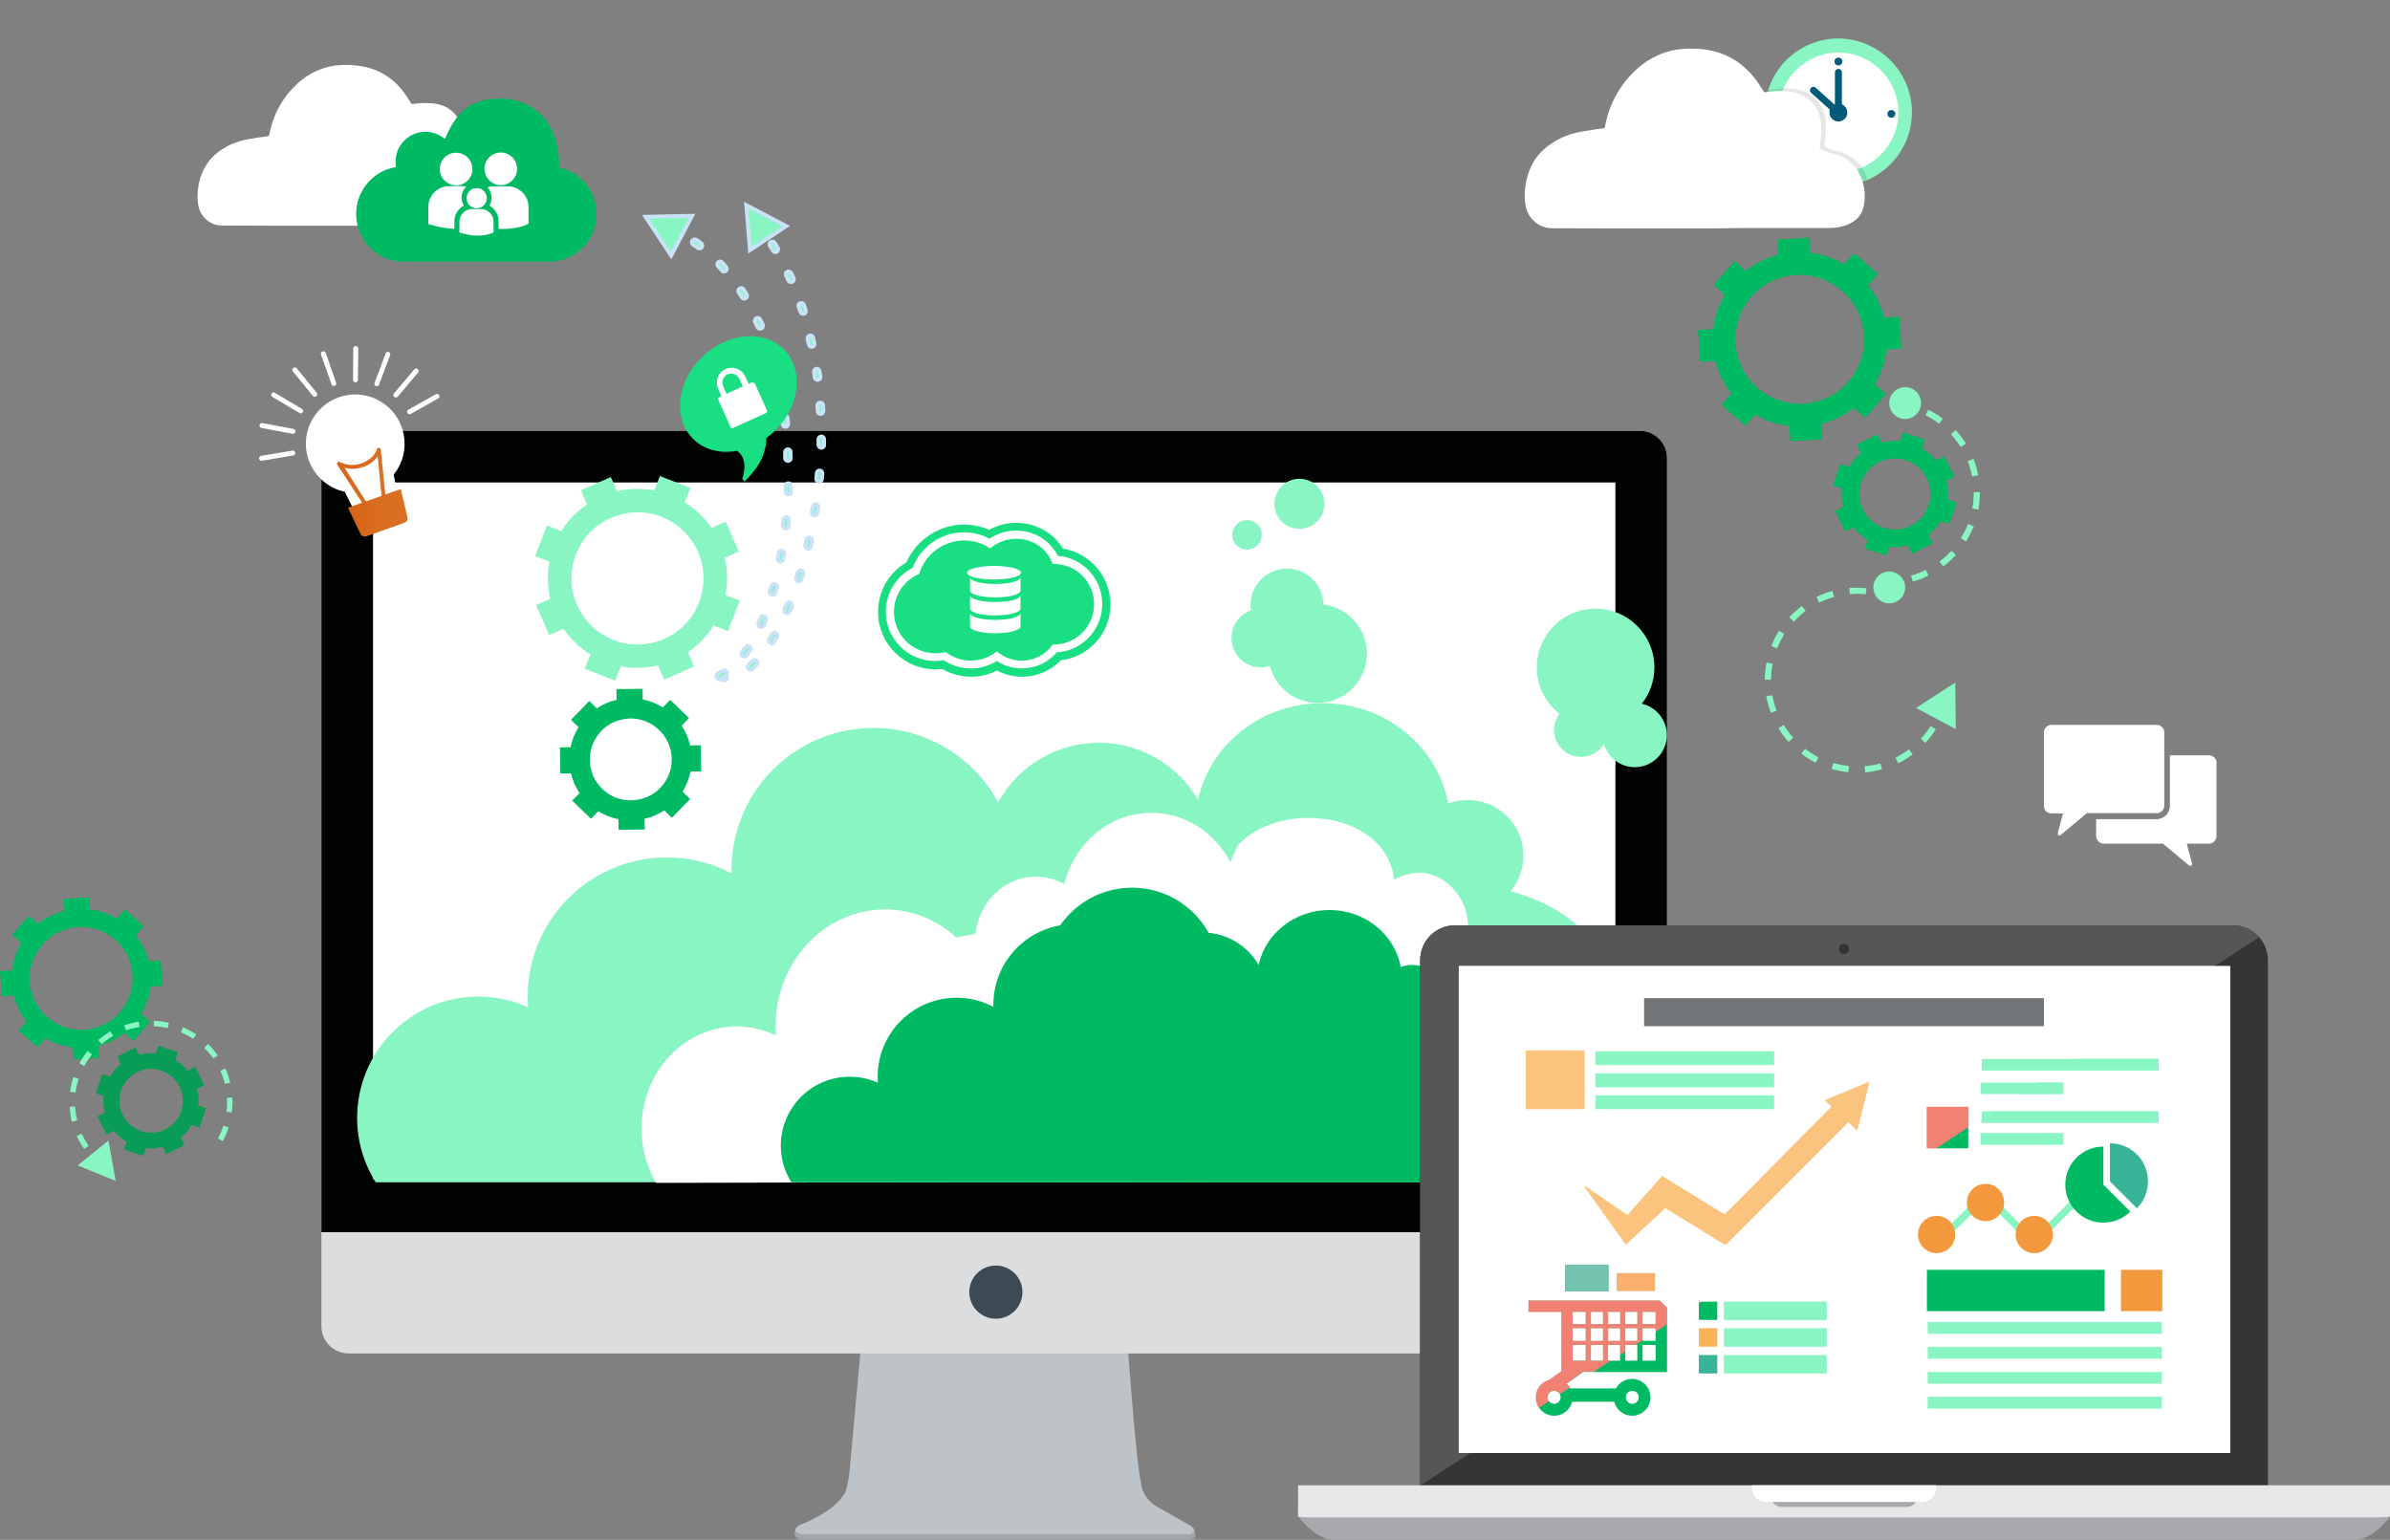 <?xml version="1.0" encoding="utf-8"?>
<!-- Generator: Adobe Illustrator 19.2.0, SVG Export Plug-In . SVG Version: 6.00 Build 0)  -->
<svg version="1.1" id="Layer_1" xmlns="http://www.w3.org/2000/svg" xmlns:xlink="http://www.w3.org/1999/xlink" x="0px" y="0px"
	 viewBox="0 0 1231.4 793.4" style="enable-background:new 0 0 1231.4 793.4;" xml:space="preserve">
<rect x="0" y="0" width="1231.4" height="793.4" fill="#808080" stroke="none"/>
<style type="text/css">
	.st0{fill:#A1A6AA;}
	.st1{fill:#BDC3C7;}
	.st2{fill:#DCDDDE;}
	.st3{fill:#3E4A53;}
	.st4{fill:#010202;}
	.st5{fill:#FFFFFF;}
	.st6{fill:#19de82;}
	.st7{fill:#88f5c2;}
	.st8{fill:#00ba63;}
	.st9{fill:#00ba63;}
	.st10{fill:#343434;}
	.st11{fill:#A7A9AC;}
	.st12{fill:#E6E7E9;}
	.st13{fill:#414142;}
	.st14{fill:#00ba63;}
	.st15{fill:#F9B257;}
	.st16{fill:#38B398;}
	.st17{fill:#88f5c2;}
	.st18{fill:#F4983D;}
	.st19{fill:#585555;}
	.st20{fill:#727577;}
	.st21{fill:#F08173;}
	.st22{fill:#74C3AE;}
	.st23{fill:#F8B06C;}
	.st24{fill:#FBC47E;}
	.st25{fill:#88f5c2;}
	.st26{fill:#88f5c2;}
	.st27{fill:#005A78;}
	.st28{opacity:0.1;}
	.st29{fill:#88f5c2;}
	.st30{fill:#089c57;}
	.st31{fill:url(#SVGID_1_);}
	.st32{fill:url(#SVGID_2_);}
	.st33{fill:#88f5c2;stroke:#CAE2F7;stroke-width:2;stroke-miterlimit:10;}
</style>
<g>
	<g>
		<g id="Shape_1_copy">
			<g>
				<path class="st0" d="M613.7,786.5l-18.5-8c-7.2-4.8-7.3-11.8-7.3-11.8c-105.2-9.9-149.8-4.8-149.8-4.8c-0.8,11.2-2.7,10-2.7,10
					C429.6,782.1,412,786,412,786c-6.5,6.3,0.9,7.3,0.9,7.3h199.7C619.4,792.7,613.7,786.5,613.7,786.5z"/>
			</g>
		</g>
		<g id="Shape_1">
			<g>
				<path class="st1" d="M613.1,786l-17.9-10.2c-7.2-4.8-7.3-11.8-7.3-11.8c-2.4-8.8-6.6-67.2-6.6-67.2h-138l-5.2,57.1
					c-0.8,11.2-2.7,15.3-2.7,15.3c-5.8,10.2-22.9,16.4-22.9,16.4c-6.4,3.4,0.4,5,0.4,5h199.7C618.3,789.2,613.1,786,613.1,786z"/>
			</g>
		</g>
		<g id="Shape_2">
			<g>
				<path class="st2" d="M844.9,222H179.6c-7.7,0-14,6.3-14,14v447.4c0,7.7,6.3,14,14,14H845c7.7,0,14-6.3,14-14V236
					C858.9,228.3,852.7,222,844.9,222z"/>
			</g>
		</g>
		<g id="Shape_3">
			<g>
				<circle class="st3" cx="513.1" cy="665.8" r="13.7"/>
			</g>
		</g>
		<g id="Shape_2_copy">
			<g>
				<path class="st4" d="M858.9,634.9V236c0-7.7-6.3-14-14-14H179.6c-7.7,0-14,6.3-14,14v398.9H858.9z"/>
			</g>
		</g>
		<g id="Shape_4">
			<g>
				<rect x="192.2" y="248.6" class="st5" width="640.1" height="359"/>
			</g>
		</g>
		<g>
			<g>
				<path class="st6" d="M547.7,282.7c-4.9-8.2-14.1-13.3-24.1-13.3c-4.9,0-9.7,1.2-13.9,3.6c-4.1-1.8-8.5-2.7-13-2.7
					c-12.8,0-24.6,7.8-29.7,19.5c-9.1,5.3-14.6,14.9-14.6,25.5c0,16.3,13.3,29.6,29.6,29.6c1.2,0,2.3-0.1,3.5-0.2
					c4.5,2.6,9.6,4,14.9,4c4.6,0,9.2-1.1,13.3-3.2c4,2.1,8.4,3.2,12.9,3.2c0.3,0,0.5,0,0.8,0c7.3-0.2,14.2-3.3,19.2-8.5
					c14.5-1.7,25.6-14,25.6-28.8C572.1,297,561.5,284.9,547.7,282.7z M544.5,336.1c-4.3,5.1-10.6,8.1-17.4,8.3c-0.2,0-0.5,0-0.7,0
					c-4.6,0-9-1.3-12.8-3.8c-4,2.5-8.6,3.8-13.4,3.8c-5,0-9.8-1.4-14-4.2c-1.4,0.2-2.9,0.4-4.4,0.4c-14,0-25.4-11.4-25.4-25.4
					c0-9.6,5.3-18.2,13.8-22.6c4.1-10.9,14.7-18.3,26.4-18.3c4.7,0,9.2,1.1,13.2,3.3c4-2.7,8.7-4.2,13.7-4.2c9.4,0,17.6,5.1,21.5,13
					c12.8,1,22.9,11.7,22.9,24.8C567.9,324.5,557.6,335.4,544.5,336.1z"/>
				<path class="st6" d="M543.1,290.6c-0.3,0-0.6,0-0.8,0c-2.4-7.5-9.9-13-18.7-13c-5.2,0-9.9,1.9-13.4,5c-3.9-2.7-8.6-4.1-13.5-4.1
					c-10.7,0-20.1,7.2-23.1,17.2c-7.6,3.2-13,10.8-13,19.6c0,11.8,9.5,21.3,21.3,21.3c1.8,0,3.6-0.2,5.3-0.7c3.6,2.8,8.1,4.5,13,4.5
					c5.1,0,9.8-1.8,13.4-4.8c3.6,3.1,8,4.8,12.8,4.8c0.2,0,0.4,0,0.6,0c6.1-0.2,11.6-3.1,15.2-8l0.2-0.3h0.6
					c11.4,0,20.7-9.3,20.7-20.7C563.8,299.9,554.5,290.6,543.1,290.6z M525.8,322.8c0,1.8-5.4,3.5-13,3.5c-7.6,0-13-1.6-13-3.5v-6.9
					c0,1.9,5.4,3.5,13,3.5c7.6,0,13-1.6,13-3.5V322.8z M525.8,313.6c0,1.8-5.4,3.5-13,3.5c-7.6,0-13-1.6-13-3.5v-6.9
					c0,1.9,5.4,3.5,13,3.5c7.6,0,13-1.6,13-3.5V313.6z M525.8,304.3c0,1.9-5.4,3.5-13,3.5c-7.6,0-13-1.6-13-3.5v-6.9
					c0,1.9,5.4,3.5,13,3.5c7.6,0,13-1.6,13-3.5V304.3z M512.2,298.6c-7.7,0-13.9-1.5-13.9-3.5c0-1.9,6.2-3.5,13.9-3.5
					c7.7,0,13.9,1.6,13.9,3.5C526.1,297,519.9,298.6,512.2,298.6z"/>
			</g>
		</g>
	</g>
	<g>
		<g>
			<path class="st7" d="M778.3,459.2c4.1-5,6.6-11.3,6.6-18.3c0-15.8-12.8-28.7-28.7-28.7c-3.6,0-7,0.7-10.1,1.9
				c-5.2-29.4-32.2-51.8-64.6-51.8c-31.7,0-58.2,21.4-64.2,49.8c-10.3-17.5-29.3-29.4-51.1-29.4c-22.4,0-41.8,12.4-51.9,30.7
				c-12.4-22.8-36.5-38.3-64.3-38.3c-40.4,0-73.1,32.7-73.1,73.1c0,0.6,0,1.2,0,1.8c-9.9-5.2-21.3-8.2-33.3-8.2
				c-39.6,0-71.7,32.1-71.7,71.7c0,1.8,0.1,3.7,0.2,5.5c-7.8-3.5-16.5-5.5-25.6-5.5c-34.5,0-62.5,28-62.5,62.5
				c0,12.2,3.5,23.6,9.6,33.2h641.5v-68.5C835.1,540.9,846.5,477.9,778.3,459.2z"/>
			<path class="st5" d="M807,549.2c-8.8-52.8-36.5-52.2-62.4-50.6c7.8-5.3,11-11.2,11.6-17.1c2.1-20.1-14-33.1-26.4-31.8
				c-6.5,0.7-11.5,3.5-11.5,3.5c-0.8-6.8-3.5-13.2-8.4-18.3c-6.3-6.6-14.9-10.6-23.8-12.3c-16.5-3.2-36.7,0.1-48.4,13.1l-3.8,8.5
				c-8-15.2-23.2-25.4-40.6-25.4c-21.6,0-39.7,15.6-45,36.8c-4.4-2.5-9.4-3.9-14.7-3.9c-16,0-29.2,12.9-31,29.5
				c-3.3,0.5-6.6,1.1-10,1.8c-9.8-9-22.6-14.4-36.6-14.4c-31.2,0-56.4,27-56.4,60.3c0,1.6,0.1,3.1,0.2,4.6c-6.1-2.9-13-4.6-20.1-4.6
				c-27.2,0-49.2,23.5-49.2,52.6c0,10.3,2.8,19.9,7.5,28l451.3-1.1C789.3,608.3,814.4,593.9,807,549.2z"/>
			<path class="st7" d="M845.9,362.6c4.1-5.2,6.5-11.6,6.5-18.7c0-16.7-13.6-30.3-30.3-30.3c-16.8,0-30.3,13.6-30.3,30.3
				c0,9.7,4.6,18.3,11.7,23.9c-1.7,2.3-2.8,5.2-2.8,8.3c0,7.7,6.2,13.9,13.9,13.9c5,0,9.4-2.7,11.8-6.7c2,6.9,8.3,12,15.9,12
				c9.1,0,16.5-7.4,16.5-16.5C858.8,370.9,853.3,364.3,845.9,362.6z"/>
			<path class="st7" d="M681.9,311.5c-0.2-10.2-8.5-18.5-18.8-18.5c-10.4,0-18.8,8.4-18.8,18.8c0,0.9,0.1,1.8,0.2,2.7
				c-5.8,2.1-10,7.7-10,14.2c0,8.4,6.8,15.2,15.2,15.2c1.6,0,3.1-0.3,4.6-0.7c2.8,10.9,12.8,19,24.6,19c14,0,25.4-11.4,25.4-25.4
				C704.3,323.8,694.5,313,681.9,311.5z"/>
			<circle class="st7" cx="669.5" cy="259.6" r="12.9"/>
			<circle class="st7" cx="642.5" cy="275.6" r="7.6"/>
			<path class="st8" d="M776.3,558.6c-1.3,0-2.7,0.1-4,0.3c-1.4-11.4-7.8-28.2-32.3-35c2.3-2.8,3.8-6.4,3.8-10.4
				c0-9-7.3-16.3-16.3-16.3c-2,0-4,0.4-5.8,1.1c-3-16.7-18.3-29.4-36.7-29.4c-18,0-33.1,12.2-36.5,28.3c-5.8-10-16.6-16.7-29-16.7
				c-12.7,0-23.8,7.1-29.5,17.5c-7-13-20.8-21.8-36.6-21.8c-23,0-41.6,18.6-41.6,41.6c0,0.4,0,0.7,0,1c-5.7-3-12.1-4.7-18.9-4.7
				c-22.5,0-40.7,18.2-40.7,40.7c0,1,0.1,2.1,0.1,3.1c-4.4-2-9.4-3.1-14.5-3.1c-19.6,0-35.5,15.9-35.5,35.5c0,6.9,2,13.4,5.4,18.9
				h364.5c1.3,0.2,2.7,0.4,4.1,0.4c14.1,0,25.5-11.4,25.5-25.5C801.9,570.1,790.4,558.6,776.3,558.6z"/>
			<path class="st9" d="M636.2,494.9c-2.9,0-5.7,0.5-8.3,1.5c-2.9-22-21.8-39-44.6-39c-24.9,0-45.1,20.2-45.1,45.1
				c0,6.9,1.5,13.4,4.3,19.2c-12,4.2-20.6,15.5-20.6,28.9c0,16.9,13.7,30.7,30.7,30.7c16.9,0,30.7-13.7,30.7-30.7
				c0-1-0.1-2.1-0.2-3.1c0.1,0,0.1,0,0.2,0c12.7,0,24.1-5.2,32.3-13.7c4.5,6.6,12.1,11,20.7,11c13.8,0,24.9-11.2,24.9-24.9
				C661.1,506.1,650,494.9,636.2,494.9z"/>
		</g>
	</g>
</g>
<g>
	<path class="st10" d="M1168.5,765.6c0,9.9-8,18-17.9,18h-401c-9.9,0-17.9-8.1-17.9-18V494.8c0-9.9,8-18,17.9-18h401
		c9.9,0,17.9,8.1,17.9,18V765.6"/>
	<path class="st11" d="M668.8,775.9v4.7v0.7v0.2h0.2c11.1,13.9,19,11.9,21.3,11.9h259.9H1173h41.3c3.9-0.5,9.8-2.7,17.1-11.9h0.1
		v-0.1v-0.8v-4.7L668.8,775.9L668.8,775.9z"/>
	<path class="st12" d="M668.8,765.3v16.2c2.1,0.3,4.3,0.4,6.6,0.4h549.4c2.3,0,4.5-0.2,6.6-0.4v-16.2H668.8"/>
	<polyline class="st5" points="1149.1,748.7 751.6,748.7 751.6,497.7 1149.1,497.7 1149.1,748.7 	"/>
	<path class="st11" d="M912.5,769.7c-0.1,0.4-0.1,0.8-0.1,1.2c0,3.1,2.5,5.6,5.7,5.6h64.2c3.1,0,5.7-2.5,5.7-5.6
		c0-0.4-0.1-0.8-0.1-1.2H912.5z"/>
	<path class="st5" d="M902.9,765.3c-0.1,0.5-0.2,1-0.2,1.5c0,3.9,3.2,7.1,7.1,7.1h80.6c3.9,0,7.1-3.2,7.1-7.1c0-0.5-0.1-1-0.2-1.5
		H902.9z"/>
	<polyline class="st13" points="1053.1,528.7 847.1,528.7 847.1,514.4 1053.1,514.4 1053.1,528.7 	"/>
	<polyline class="st14" points="884.8,680.1 875.3,680.1 875.3,670.7 884.8,670.7 884.8,680.1 	"/>
	<rect x="875.3" y="684.4" class="st15" width="9.5" height="9.5"/>
	<rect x="875.3" y="698.2" class="st16" width="9.5" height="9.5"/>
	<rect x="888.2" y="670.7" class="st17" width="53" height="9.5"/>
	<rect x="888.2" y="684.4" class="st17" width="53" height="9.5"/>
	<rect x="888.2" y="698.2" class="st17" width="53" height="9.5"/>
	<path class="st14" d="M855.2,670.1H853h-42.6h-5.9h-17v5.9h17v25.1v5.2v0.2l-5.9,4.2v0.1c-4.2,1-7.3,4.8-7.3,9.2
		c0,5.2,4.3,9.5,9.5,9.5c4.4,0,8.2-3.1,9.2-7.2h21.7c1,4.1,4.8,7.2,9.2,7.2c5.2,0,9.5-4.3,9.5-9.5s-4.3-9.5-9.5-9.5
		c-3.6,0-6.7,2-8.3,4.9h-23.5c-0.5-0.9-1.2-1.7-1.9-2.4l8.3-5.9V707h43.4v-0.7v-5.2V676v-2.2L855.2,670.1 M800.8,723.2
		c-1.8,0-3.2-1.4-3.2-3.2s1.4-3.2,3.2-3.2s3.2,1.4,3.2,3.2S802.6,723.2,800.8,723.2 M841,716.8c1.8,0,3.2,1.4,3.2,3.2
		s-1.4,3.2-3.2,3.2s-3.2-1.4-3.2-3.2C837.8,718.3,839.2,716.8,841,716.8 M817,701.1h-6.7V693h6.7V701.1 M817,690.9h-6.7v-6.5h6.7
		V690.9 M817,682.3h-6.7V676h6.7V682.3 M825.9,701.1h-6.2V693h6.2V701.1 M825.9,690.9h-6.2v-6.5h6.2V690.9 M825.9,682.3h-6.2V676
		h6.2V682.3 M834.7,701.1h-6.2V693h6.2V701.1 M834.7,690.9h-6.2v-6.5h6.2V690.9 M834.7,682.3h-6.2V676h6.2V682.3 M843.6,701.1h-6.2
		V693h6.2V701.1 M843.6,690.9h-6.2v-6.5h6.2V690.9 M843.6,682.3h-6.2V676h6.2V682.3 M853,701.1h-6.7V693h6.7V701.1 M853,690.9h-6.7
		v-6.5h6.7V690.9 M853,682.3h-6.7V676h6.7V682.3"/>
	<polyline class="st16" points="828.8,665.4 806.4,665.4 806.4,651.6 828.8,651.6 828.8,665.4 	"/>
	<polyline class="st18" points="852.7,665.2 833,665.2 833,656 852.7,656 852.7,665.2 	"/>
	<path class="st5" d="M804,720c0,1.8-1.5,3.3-3.3,3.3s-3.3-1.5-3.3-3.3s1.5-3.3,3.3-3.3C802.5,716.8,804,718.2,804,720"/>
	<circle class="st5" cx="841" cy="720" r="3.3"/>
	<polyline class="st17" points="1112.2,551.6 1020.9,551.6 1020.9,545.5 1112.2,545.5 1112.2,551.6 	"/>
	<polyline class="st17" points="1112.2,578.6 1020.9,578.6 1020.9,572.5 1112.2,572.5 1112.2,578.6 	"/>
	<rect x="993.2" y="681.2" class="st17" width="120.7" height="6.1"/>
	<rect x="993.2" y="694" class="st17" width="120.7" height="6.1"/>
	<rect x="993.2" y="706.9" class="st17" width="120.7" height="6.1"/>
	<rect x="993.2" y="719.7" class="st17" width="120.7" height="6.1"/>
	<polyline class="st17" points="1063.1,563.8 1020.4,563.8 1020.4,557.7 1063.1,557.7 1063.1,563.8 	"/>
	<rect x="1020.4" y="583.8" class="st17" width="42.7" height="6.1"/>
	
		<rect x="997.8" y="626.9" transform="matrix(0.707 -0.707 0.707 0.707 -148.759 898.314)" class="st17" width="24.8" height="3.8"/>
	
		<rect x="1047.3" y="626.8" transform="matrix(0.707 -0.707 0.707 0.707 -134.178 933.448)" class="st17" width="24.8" height="3.8"/>
	
		<rect x="1034.4" y="616.3" transform="matrix(0.707 -0.707 0.707 0.707 -141.02 916.896)" class="st17" width="3.8" height="24.8"/>
	<polyline class="st14" points="1014.1,591.7 992.8,591.7 992.8,570.3 1014.1,570.3 1014.1,591.7 	"/>
	<rect x="992.8" y="654.3" class="st14" width="91.6" height="21.3"/>
	<rect x="1092.8" y="654.3" class="st18" width="21.3" height="21.3"/>
	<circle class="st18" cx="997.8" cy="636.1" r="9.6"/>
	<circle class="st18" cx="1023" cy="619.6" r="9.6"/>
	<circle class="st18" cx="1048.1" cy="636.1" r="9.6"/>
	<path class="st14" d="M1083.7,590.8c-10.8,0-19.6,8.8-19.6,19.6s8.8,19.6,19.6,19.6c5.4,0,10.3-2.2,13.9-5.7l-13.9-13.9V590.8z"/>
	<path class="st16" d="M1087.1,589.1v19.6l13.9,13.9c3.5-3.5,5.7-8.4,5.7-13.9C1106.7,597.8,1098,589.1,1087.1,589.1z"/>
	<polyline class="st15" points="963.1,557.7 962.8,557.5 940.2,566.9 943.7,570.2 888.6,625.8 856.6,606.1 856.6,606.1 856.4,606 
		838.5,626.1 816.7,611.1 816.3,611.4 837.7,641.3 838.3,640.7 858,622.5 888.7,641.4 888.9,641 889.2,641.4 952.3,578.2 
		956.9,582.5 963.1,557.7 	"/>
	<polyline class="st17" points="914,548.8 822,548.8 822,541.7 914,541.7 914,548.8 	"/>
	<polyline class="st17" points="914,560.2 822,560.2 822,553.1 914,553.1 914,560.2 	"/>
	<polyline class="st17" points="914,571.5 822,571.5 822,564.4 914,564.4 914,571.5 	"/>
	<polyline class="st15" points="816.4,571.5 786.1,571.5 786.1,541.3 816.4,541.3 816.4,571.5 	"/>
	<path class="st19" d="M950.1,491.6c-1.5,0-2.6-1.2-2.6-2.6c0-1.5,1.1-2.7,2.6-2.7c1.4,0,2.6,1.2,2.6,2.7
		C952.8,490.4,951.6,491.6,950.1,491.6 M1150.6,476.8h-71.9h-32.6H749.6c-9.9,0-17.9,8.1-17.9,18v270.5h0.4l25.4-16.6h-5.9v-251
		h389.7l22.7-14.8c-3.2-3.6-7.8-6-13-6.1l0,0c0,0,0,0-0.1,0l0,0c0,0,0,0-0.1,0l0,0l0,0l0,0l0,0l0,0
		C1150.7,476.8,1150.7,476.8,1150.6,476.8C1150.7,476.8,1150.7,476.8,1150.6,476.8L1150.6,476.8L1150.6,476.8"/>
	<path class="st5" d="M802.4,717.2c0.5,0.3,0.9,0.8,1.2,1.3l0,0C803.4,718,802.9,717.5,802.4,717.2 M821.2,707.1h-5.7v0.1l-8.3,5.9
		c0.7,0.6,1.2,1.3,1.7,2.1L821.2,707.1 M817,693h-6.7v8.1h6.7V693 M825.9,693h-6.2v8.1h6.2V693 M834.7,693h-6.2v8.1h1.7l4.5-2.9V693
		 M842.7,693h-5.2v3.4L842.7,693 M817,684.4h-6.7v6.5h6.7V684.4 M825.9,684.4h-6.2v6.5h6.2V684.4 M834.7,684.4h-6.2v6.5h6.2V684.4
		 M843.6,684.4h-6.2v6.5h6.2V684.4 M853,684.4h-6.7v6.2l6.7-4.4V684.4 M817,676h-6.7v6.3h6.7V676 M825.9,676h-6.2v6.3h6.2V676
		 M834.7,676h-6.2v6.3h6.2V676 M843.6,676h-6.2v6.3h6.2V676 M853,676h-6.7v6.3h6.7V676 M833,665.2V656h19.7v9.1H833 M806.4,665.4
		v-13.8h22.4v13.8H806.4 M822,571.5v-7.1h92v7.1H822 M888.6,625.8l55.1-55.6l-3.5-3.3l22.7-9.4l0.3,0.2l-6.2,24.8l-4.6-4.3
		l-63.1,63.1l-0.3-0.4l-0.2,0.4L858,622.5l-19.7,18.2l-0.7,0.7l-21.3-29.9l0.3-0.3l21.8,15l18-20.1l0.1,0.1l0,0L888.6,625.8
		 M822,560.2v-7.1h92v7.1H822 M992.8,563.8v-21.3h21.3v21.3H992.8 M822,548.8v-7.1h92v7.1H822 M786.1,571.5v-30.2h30.2v30.2H786.1
		 M847.1,528.7v-14.3h206v14.3H847.1 M1141.4,497.7H751.6v251h5.9l35.5-23.2c-1.1-1.5-1.7-3.4-1.7-5.4c0-4.5,3.1-8.2,7.3-9.2v-0.1
		l5.9-4.2v-0.2v-5.2V676h-17v-5.9h17h5.9H853h2.2l3.7,3.7v2.2v6.4l16.4-10.7v-1h1.5l120.8-79h-4.9v-21.3h21.3V581l6.8-4.4v-4h6.1
		l13.3-8.7h-19.8v-6.1h29.2l9.3-6.1h-38v-6.1h47.4L1141.4,497.7"/>
	<polyline class="st20" points="1053.1,514.4 847.1,514.4 847.1,528.7 1053.1,528.7 1053.1,514.4 	"/>
	<polyline class="st21" points="876.8,670.7 875.3,670.7 875.3,671.7 876.8,670.7 	"/>
	<path class="st21" d="M810.3,701.1V693h6.7v8.1H810.3 M819.7,701.1V693h6.2v8.1H819.7 M810.3,690.9v-6.5h6.7v6.5H810.3
		 M819.7,690.9v-6.5h6.2v6.5H819.7 M828.6,690.9v-6.5h6.2v6.5H828.6 M837.4,690.9v-6.5h6.2v6.5H837.4 M810.3,682.3V676h6.7v6.3
		H810.3 M819.7,682.3V676h6.2v6.3H819.7 M828.6,682.3V676h6.2v6.3H828.6 M837.4,682.3V676h6.2v6.3H837.4 M846.3,682.3V676h6.7v6.3
		H846.3 M855.2,670.1H853h-42.6h-5.9h-17v5.9h17v25.1v5.2v0.2l-5.9,4.2v0.1c-4.2,1-7.3,4.8-7.3,9.2c0,2,0.6,3.9,1.7,5.4l5.1-3.4
		c-0.5-0.6-0.7-1.3-0.7-2.1c0-1.8,1.5-3.3,3.3-3.3c0.6,0,1.2,0.2,1.7,0.5s1,0.7,1.2,1.3l5.3-3.5c-0.5-0.8-1-1.4-1.7-2.1l8.3-5.9
		v-0.1h5.7l9-5.9h-1.7V693h6.2v5.2l2.7-1.8V693h5.2l3.7-2.4v-6.2h6.7v1.9l5.9-3.9V676v-2.2L855.2,670.1"/>
	<polyline class="st22" points="828.8,651.6 806.4,651.6 806.4,665.4 828.8,665.4 828.8,651.6 	"/>
	<polyline class="st23" points="852.7,656 833,656 833,665.2 852.7,665.2 852.7,656 	"/>
	<path class="st5" d="M800.7,716.8c-1.8,0-3.3,1.5-3.3,3.3c0,0.8,0.3,1.5,0.7,2.1l5.5-3.6c-0.3-0.5-0.7-1-1.2-1.3
		C801.9,716.9,801.3,716.8,800.7,716.8"/>
	<polyline class="st21" points="1014.1,570.3 992.8,570.3 992.8,591.7 997.6,591.7 1014.1,580.9 1014.1,570.3 	"/>
	<polyline class="st24" points="962.8,557.5 940.2,566.9 943.7,570.2 888.6,625.8 856.6,606.1 856.6,606.1 856.4,606 838.5,626.1 
		816.7,611.1 816.3,611.4 837.7,641.3 838.3,640.7 858,622.5 888.7,641.4 888.9,641 889.2,641.4 952.3,578.2 956.9,582.5 
		963.1,557.7 962.8,557.5 	"/>
	<polyline class="st25" points="914,541.7 822,541.7 822,548.8 914,548.8 914,541.7 	"/>
	<polyline class="st25" points="914,553.1 822,553.1 822,560.2 914,560.2 914,553.1 	"/>
	<polyline class="st25" points="914,564.4 822,564.4 822,571.5 914,571.5 914,564.4 	"/>
	<polyline class="st24" points="816.4,541.3 786.1,541.3 786.1,571.5 816.4,571.5 816.4,541.3 	"/>
</g>
<g>
	<g>
		<path class="st8" d="M979.7,179.6l-1.1-16.4l-7.8,0.5c-1.6-6.2-4.4-11.9-8.3-16.7l5.1-5.8l-12.3-10.8l-5.1,5.8
			c-3.9-2.3-8.2-4.1-12.7-5.1c-1.6-0.4-3.3-0.7-4.9-0.9l-0.5-7.8l-16.4,1.1l0.5,7.8c-6.2,1.6-11.9,4.4-16.7,8.3l-5.8-5.1l-10.8,12.3
			l5.8,5.1c-3.2,5.3-5.2,11.3-6,17.7l-7.8,0.5l1.1,16.4l7.8-0.5c1.6,6.2,4.4,11.9,8.3,16.7l-5.1,5.9l12.3,10.8l5.1-5.8
			c3.9,2.3,8.2,4.1,12.7,5.1c1.6,0.4,3.3,0.7,4.9,0.9l0.5,7.8l16.4-1.1l-0.5-7.8c6.2-1.6,11.9-4.4,16.7-8.3l5.9,5.1l10.8-12.3
			l-5.8-5.1c3.2-5.3,5.2-11.3,6-17.7L979.7,179.6z M929.5,208c-3.3,0.2-6.6-0.1-9.7-0.8c-13.9-3.2-24.6-15.2-25.6-30.2
			c-1.2-18.3,12.7-34.1,30.9-35.3c3.4-0.2,6.6,0.1,9.7,0.8c13.9,3.2,24.6,15.2,25.6,30.2C961.6,191,947.8,206.8,929.5,208z"/>
		<path class="st9" d="M1003.5,257.3c0.3-3.2,0.1-6.4-0.7-9.6l4.2-2.1l-5.3-10.5l-4.2,2.1c-2-2.5-4.5-4.6-7.3-6.2l1.5-4.5l-8.2-2.7
			l-3-1l-1.5,4.5c-3.2-0.3-6.5-0.1-9.6,0.7l-2.1-4.2l-10.5,5.3l2.1,4.2c-2.5,2-4.6,4.5-6.2,7.3l-4.5-1.5l-3.7,11.1l4.5,1.5
			c-0.3,3.2-0.1,6.4,0.7,9.6l-4.2,2.1l5.3,10.5l4.2-2.1c2,2.5,4.5,4.6,7.3,6.3l-1.5,4.5l8.2,2.7l3,1l1.5-4.5
			c3.2,0.3,6.5,0.1,9.6-0.7l2.1,4.2l10.5-5.3l-2.1-4.2c2.5-2,4.6-4.5,6.3-7.3l4.5,1.5l3.7-11.1L1003.5,257.3z M984.6,270.9
			c-2.2,1.1-4.6,1.8-7.1,1.9c-1.8,0.1-3.6,0-5.4-0.4c-5.2-1.2-9.7-4.7-12.2-9.6c-4.6-9-0.9-20.1,8.1-24.6c2.2-1.1,4.6-1.8,7.1-1.9
			c1.8-0.1,3.6,0,5.4,0.4c5.2,1.2,9.7,4.7,12.2,9.6C997.2,255.3,993.6,266.3,984.6,270.9z"/>
	</g>
	<g>
		<path class="st26" d="M985.1,57.9c0,15.6-9.5,29-22.9,34.8c-4.6,2-9.7,3.1-15,3.1c-20.9,0-38-17.1-38-38c0-4.2,0.7-8.2,2-12
			c5-15.1,19.3-26,36-26C968.1,20,985.1,37,985.1,57.9z"/>
		<path class="st5" d="M947.2,88.8c17,0,30.9-13.9,30.9-30.9s-13.9-30.8-30.9-30.8S916.3,40.9,916.3,58S930.2,88.8,947.2,88.8z"/>
		<path class="st27" d="M947.2,35.5L947.2,35.5c1,0,1.8,0.8,1.8,1.8v18.9c0,1-0.8,1.8-1.8,1.8l0,0c-1,0-1.8-0.8-1.8-1.8v-19
			C945.4,36.3,946.2,35.5,947.2,35.5z"/>
		<path class="st27" d="M933,45.3L933,45.3c0.6-0.7,1.8-0.8,2.5-0.1L947,55.5c0.7,0.6,0.8,1.8,0.1,2.5l0,0c-0.6,0.7-1.8,0.8-2.5,0.1
			l-11.5-10.3C932.4,47.2,932.4,46,933,45.3z"/>
		<circle class="st27" cx="947.2" cy="31.7" r="2"/>
		<circle class="st27" cx="974.5" cy="58.7" r="2"/>
		<circle class="st27" cx="947.5" cy="86" r="2"/>
		<circle class="st27" cx="920.2" cy="59" r="2"/>
		<circle class="st27" cx="947.2" cy="58" r="4.6"/>
	</g>
	<g id="nube_2_" class="st28">
		<g>
			<path d="M962.2,92.8c-4.6,2-9.7,3.1-15,3.1c-20.9,0-38-17.1-38-38c0-4.2,0.7-8.2,2-12c0.2,0.3,0.4,0.3,0.8,0.3
				c2.3-0.3,4.6-0.6,6.9-0.6c1.3,0,2.5,0,3.8,0.1c4.3,0.3,8.4,1.5,11.8,4.4c4,3.5,6,8,6.2,13.4c0.2,3.7-0.2,7.4-0.7,11.1
				c-0.1,0.5,0.1,0.8,0.5,1c1.7,1.1,3.5,1.7,5.5,2.1c3.8,0.8,7.2,2.3,10.1,5c1.2,1.1,2.3,2.3,3.2,3.6
				C960.6,88.3,961.6,90.5,962.2,92.8z"/>
		</g>
	</g>
	<g id="nube_1_">
		<g>
			<path class="st5" d="M871.1,117.7c-13.7,0-27.3,0-41,0c-10.2,0-20.4-0.1-30.6-0.1c-5.9,0-11.4-4.2-13.1-10.1
				c-0.7-2.5-0.9-5.1-0.8-7.7c0.2-6,1.7-11.6,4.8-16.8c2.6-4.2,6.1-7.3,10.1-9.8c4.5-2.8,9.4-4.5,14.5-5.4c3.7-0.7,7.4-1.2,11.1-1.7
				c0.6-0.1,0.7-0.3,0.8-0.8c2.2-11.7,7.6-21.5,16.1-29.4c5.2-4.8,11.2-8.1,18.1-9.8c4.3-1,8.7-1.2,13.2-1
				c5.2,0.3,10.3,1.3,15.1,3.5c6.9,3.1,12.4,8.1,16.7,14.5c0.9,1.3,1.7,2.6,2.6,4c0.2,0.4,0.4,0.5,0.9,0.4c3.6-0.5,7.1-0.8,10.7-0.5
				c4.3,0.3,8.4,1.5,11.8,4.4c4,3.5,6,8,6.2,13.3c0.2,3.7-0.2,7.4-0.7,11.1c-0.1,0.5,0.1,0.8,0.5,1c1.7,1.1,3.5,1.7,5.5,2.1
				c3.8,0.8,7.2,2.3,10.1,5c3.9,3.5,6,8.1,6.8,13.4c0.5,2.9,0.3,5.9-0.2,8.8c-0.9,4.4-3.5,7.3-7.2,9.1c-3.6,1.8-7.5,2.3-11.5,2.3
				c-14.8,0-29.6,0-44.3,0C888.5,117.7,879.8,117.7,871.1,117.7L871.1,117.7z"/>
		</g>
	</g>
	<path class="st29" d="M985.5,299.7l-0.9-3.1c2.6-0.7,5.2-1.7,7.6-3l1.4,2.9C991.1,297.9,988.3,298.9,985.5,299.7z M1001.2,291.9
		l-1.9-2.6c2.2-1.6,4.2-3.5,6.1-5.5l2.4,2.2C1005.7,288.1,1003.5,290.1,1001.2,291.9z M1013,279l-2.7-1.7c1.4-2.3,2.7-4.8,3.7-7.3
		l3,1.2C1015.8,273.8,1014.5,276.5,1013,279z M1019.3,262.6l-3.1-0.6c0.5-2.7,0.7-5.4,0.7-8.2v-0.2h3.2v0.2
		C1020.1,256.8,1019.8,259.8,1019.3,262.6z M1016.1,245.5c-0.5-2.7-1.3-5.3-2.3-7.9l3-1.2c1.1,2.7,1.9,5.6,2.4,8.5L1016.1,245.5z
		 M1010.2,230.3c-1.5-2.3-3.1-4.5-5-6.5l2.4-2.2c2,2.2,3.8,4.5,5.3,7L1010.2,230.3z M999.1,218.3c-2.2-1.6-4.5-3.1-7-4.3l1.4-2.9
		c2.6,1.3,5.1,2.8,7.5,4.6L999.1,218.3z M989.8,207.7c0,4.5-3.7,8.2-8.2,8.2s-8.2-3.7-8.2-8.2s3.7-8.2,8.2-8.2
		S989.8,203.1,989.8,207.7z M981.6,302.7c0,4.5-3.7,8.2-8.2,8.2s-8.2-3.7-8.2-8.2s3.7-8.2,8.2-8.2
		C977.9,294.5,981.6,298.2,981.6,302.7z"/>
	<path class="st29" d="M981.8,391.2c-1.2,0.8-2.5,1.5-3.8,2.1l-1.4-2.9c2.4-1.2,4.8-2.7,7-4.3l1.9,2.6
		C984.3,389.6,983,390.4,981.8,391.2z M969.7,396.4c-2.8,0.8-5.7,1.3-8.7,1.6l-0.3-3.2c2.7-0.2,5.4-0.7,8.1-1.4L969.7,396.4z
		 M992,382.8l-2.3-2.2c1.9-2,3.5-4.2,5-6.5l2.7,1.7C995.8,378.3,994,380.7,992,382.8z M952.3,397.9c-2.9-0.3-5.8-0.9-8.6-1.7
		l0.9-3.1c2.6,0.8,5.3,1.3,8.1,1.6L952.3,397.9z M935.5,393c-2.6-1.3-5.1-2.9-7.4-4.7l1.9-2.5c2.2,1.7,4.5,3.1,6.9,4.4L935.5,393z
		 M921.5,382.3c-1.9-2.2-3.7-4.5-5.2-7.1l2.7-1.7c1.4,2.3,3.1,4.6,4.9,6.6L921.5,382.3z M915.4,366.2l-3,1.1c-1-2.7-1.8-5.6-2.4-8.5
		l3.1-0.6C913.7,361,914.4,363.7,915.4,366.2z M912.5,350.2h-3.2c0-2.9,0.3-5.9,0.9-8.8l3.1,0.6
		C912.8,344.7,912.5,347.4,912.5,350.2z M915.6,334.1l-3-1.2c1.1-2.7,2.4-5.4,4-7.9l2.7,1.7C917.9,329.1,916.6,331.6,915.6,334.1z
		 M961.3,306.2c-2.7-0.3-5.5-0.3-8.2,0l-0.3-3.2c2.9-0.3,5.9-0.2,8.8,0.1L961.3,306.2z M924.3,320.3l-2.4-2.2c2-2.2,4.2-4.1,6.5-5.9
		l1.9,2.6C928.2,316.4,926.1,318.3,924.3,320.3z M945,307.6c-2.6,0.7-5.2,1.7-7.7,2.9l-1.4-2.9c2.6-1.3,5.4-2.4,8.2-3.1L945,307.6z
		 M1007.7,375.7l-0.3-24l-20.2,13.1L1007.7,375.7z"/>
</g>
<g>
	<path class="st5" d="M1138.1,389.2H1118v26c0,3.8-3.1,6.9-6.9,6.9H1080v8.7c0,2.2,1.8,3.9,3.9,3.9h30.5l12.8,10.7
		c1.7,1.4,2.6,0.8,2-1.3l-2.5-9.3c0,0,0,0,0-0.1h11.4c2.2,0,3.9-1.8,3.9-3.9v-37.7C1142.1,390.9,1140.3,389.2,1138.1,389.2z"/>
	<path class="st5" d="M1056.9,419.1h6c0,0,0,0,0,0.1l-2.5,9.3c-0.4,1.3-0.1,2,0.5,2c0.4,0,0.9-0.2,1.5-0.8l12.8-10.7h4.9h31.1
		c2.2,0,3.9-1.8,3.9-3.9v-26v-11.7c0-2.2-1.8-3.9-3.9-3.9H1057c-2.2,0-3.9,1.8-3.9,3.9v37.7C1053,417.4,1054.7,419.1,1056.9,419.1z"
		/>
</g>
<g>
	<g>
		<path class="st8" d="M83.7,508l-0.9-13.1l-6.2,0.4c-1.3-5-3.5-9.5-6.6-13.4l4.1-4.7l-9.8-8.6l-4.1,4.7c-3.1-1.9-6.5-3.3-10.2-4.1
			c-1.3-0.3-2.6-0.5-3.9-0.7l-0.4-6.2l-13.1,0.9l0.4,6.2c-5,1.3-9.5,3.5-13.4,6.6l-4.7-4.1l-8.6,9.9l4.7,4.1
			c-2.5,4.2-4.2,9-4.8,14.1L0,500.3l0.9,13.1l6.2-0.4c1.3,5,3.5,9.5,6.6,13.4L9.5,531l9.8,8.6l4.1-4.7c3.1,1.9,6.5,3.3,10.2,4.1
			c1.3,0.3,2.6,0.5,3.9,0.7L38,546l13.1-0.9l-0.4-6.2c5-1.3,9.5-3.5,13.4-6.6l4.7,4.1l8.6-9.9l-4.7-4.1c2.5-4.2,4.2-9,4.8-14.1
			L83.7,508z M43.6,530.6c-2.7,0.2-5.3-0.1-7.8-0.6c-11.1-2.6-19.6-12.1-20.4-24.1c-1-14.6,10.1-27.2,24.7-28.2
			c2.7-0.2,5.3,0.1,7.8,0.6c11.1,2.6,19.6,12.1,20.4,24.1C69.2,517,58.2,529.6,43.6,530.6z"/>
		<path class="st30" d="M102.2,569.7c0.3-2.9,0.1-5.8-0.7-8.6l3.8-1.9l-4.7-9.4l-3.8,1.9c-1.8-2.2-4-4.1-6.5-5.6l1.3-4l-7.3-2.4
			l-2.7-0.9l-1.3,4c-2.9-0.3-5.8-0.1-8.6,0.7l-1.9-3.8l-9.4,4.7l1.9,3.8c-2.2,1.8-4.1,4-5.6,6.5l-4-1.3l-3.3,10l4,1.3
			c-0.3,2.9-0.1,5.8,0.6,8.6l-3.8,1.9l4.7,9.4l3.8-1.9c1.8,2.3,4,4.1,6.5,5.6l-1.3,4l7.3,2.4l2.7,0.9l1.3-4c2.9,0.3,5.8,0.1,8.6-0.7
			l1.9,3.8l9.4-4.7l-1.9-3.8c2.3-1.8,4.1-4,5.6-6.5l4,1.3l3.3-10L102.2,569.7z M85.3,581.9c-2,1-4.1,1.6-6.3,1.7
			c-1.6,0.1-3.3,0-4.8-0.4c-4.6-1.1-8.7-4.2-10.9-8.6c-4.1-8.1-0.8-18,7.2-22.1c2-1,4.1-1.6,6.3-1.7c1.6-0.1,3.3,0,4.8,0.4
			c4.6,1.1,8.7,4.2,10.9,8.6C96.6,567.9,93.3,577.8,85.3,581.9z"/>
	</g>
	<path class="st29" d="M36.3,574.1c-0.2-1.3-0.3-2.5-0.4-3.8l2.8-0.2c0.1,2.4,0.5,4.8,1.1,7.2L37,578
		C36.7,576.7,36.4,575.4,36.3,574.1z M36.1,562.6c0.3-2.6,0.9-5.1,1.7-7.6l2.7,0.9c-0.7,2.3-1.3,4.7-1.6,7.1L36.1,562.6z
		 M39.5,585.3l2.6-1.2c1,2.2,2.2,4.3,3.6,6.3l-2.3,1.6C41.9,589.9,40.6,587.7,39.5,585.3z M40.9,547.9c1.2-2.3,2.7-4.4,4.3-6.4
		l2.2,1.8c-1.5,1.9-2.9,3.9-4,6L40.9,547.9z M50.6,535.9c2-1.7,4.1-3.2,6.3-4.5l1.4,2.4c-2.1,1.2-4.1,2.6-5.9,4.2L50.6,535.9z
		 M64,528.3c2.4-0.8,5-1.5,7.5-1.9l0.4,2.8c-2.4,0.4-4.8,0.9-7,1.7L64,528.3z M79.2,528.8l0.1-2.8c2.6,0.1,5.2,0.4,7.7,1l-0.6,2.8
		C84,529.2,81.6,528.9,79.2,528.8z M93.2,531.9l1.1-2.6c2.4,1,4.7,2.3,6.8,3.7l-1.6,2.3C97.6,534,95.4,532.9,93.2,531.9z
		 M105.2,539.9l2-2c1.8,1.8,3.5,3.8,5,5.9l-2.3,1.6C108.5,543.4,106.9,541.6,105.2,539.9z M112.3,586.6c1.1-2.1,2.1-4.4,2.8-6.6
		l2.7,0.9c-0.8,2.5-1.8,4.9-3,7.1L112.3,586.6z M113.5,551.7l2.6-1.2c1.1,2.3,1.9,4.8,2.5,7.3l-2.7,0.7
		C115.3,556.2,114.5,553.9,113.5,551.7z M116.7,572.9c0.3-2.4,0.4-4.8,0.2-7.2l2.8-0.2c0.2,2.6,0.1,5.2-0.3,7.7L116.7,572.9z
		 M40,600.5l19.6,8l-3.7-20.8L40,600.5z"/>
</g>
<g>
	<g>
		<path class="st5" d="M174.6,204.7c13.2-4.7,27.7,2.3,32.4,15.5c3,8.6,1.2,17.8-4.2,24.4l4.4,20.6l-20.1,7.1l-9.5-18.9
			c-8.3-1.8-15.5-7.8-18.6-16.4C154.4,223.9,161.3,209.4,174.6,204.7z"/>
		<g>
			
				<linearGradient id="SVGID_1_" gradientUnits="userSpaceOnUse" x1="173.677" y1="549.757" x2="198.65" y2="549.757" gradientTransform="matrix(1 0 0 -1 0 796)">
				<stop  offset="0" style="stop-color:#D56214"/>
				<stop  offset="9.551107e-02" style="stop-color:#D66517"/>
				<stop  offset="0.522" style="stop-color:#D96D21"/>
				<stop  offset="1" style="stop-color:#DA7024"/>
			</linearGradient>
			<path class="st31" d="M189.7,260.1c0.3,0.5,0.2,1.1-0.3,1.4c-0.5,0.3-1.1,0.2-1.4-0.3l-9.9-15.2l-2.7-7.8l0.2,0.2
				c-0.1-0.1-0.1-0.1-0.2-0.2l0,0c0.5,0.2,1,0.5,1.5,0.6c3,1.1,6.4,1,9.5-0.1c3-1.1,5.7-3.1,7.2-5.8c0.2-0.5,0.5-0.9,0.6-1.5
				c0.2-0.5,0.8-0.8,1.3-0.6c0.4,0.1,0.7,0.5,0.7,0.9l2.6,25.8c0.1,0.6-0.3,1-0.9,1.1c-0.6,0.1-1-0.3-1.1-0.9l-2.2-22.5
				c-1.8,2.5-4.4,4.4-7.4,5.4c-3.1,1.1-6.6,1.3-9.7,0.4L189.7,260.1z M178.1,246l-4.3-6.5c-0.3-0.5-0.2-1.1,0.3-1.4
				c0.3-0.2,0.7-0.2,1.1,0l0.1,0.1l0,0l-0.1-0.1l0.2,0.2L178.1,246z"/>
		</g>
		
			<linearGradient id="SVGID_2_" gradientUnits="userSpaceOnUse" x1="179.345" y1="531.745" x2="210.032" y2="531.745" gradientTransform="matrix(1 0 0 -1 0 796)">
			<stop  offset="0" style="stop-color:#D56214"/>
			<stop  offset="9.551107e-02" style="stop-color:#D66517"/>
			<stop  offset="0.522" style="stop-color:#D96D21"/>
			<stop  offset="1" style="stop-color:#DA7024"/>
		</linearGradient>
		<path class="st32" d="M179.3,261.6l27.2-9.6l3.1,13.1c0.6,2.4,0.9,3.5-2.2,4.6l-17.7,6.3c-3.1,1.1-3.5,0-4.6-2.2L179.3,261.6z"/>
		<g>
			<path class="st5" d="M182,179.5c0-0.7,0.6-1.3,1.3-1.2c0.7,0,1.3,0.6,1.3,1.3l-0.2,16.2c0,0.7-0.6,1.3-1.3,1.2
				c-0.7,0-1.3-0.6-1.2-1.3L182,179.5z"/>
			<path class="st5" d="M198.7,182.1c0.2-0.7,1-1,1.6-0.7c0.7,0.2,1,1,0.7,1.6l-5.7,15.2c-0.2,0.7-1,1-1.6,0.7c-0.7-0.2-1-1-0.7-1.6
				L198.7,182.1z"/>
			<path class="st5" d="M213.5,190.3c0.5-0.5,1.2-0.6,1.8-0.1c0.5,0.5,0.6,1.2,0.1,1.8l-10.5,12.4c-0.5,0.5-1.2,0.6-1.8,0.1
				c-0.5-0.5-0.6-1.2-0.1-1.8L213.5,190.3z"/>
			<path class="st5" d="M224.6,203.1c0.6-0.3,1.4-0.1,1.7,0.5c0.3,0.6,0.1,1.4-0.5,1.7l-14.2,8c-0.6,0.3-1.4,0.1-1.7-0.5
				c-0.3-0.6-0.1-1.4,0.5-1.7L224.6,203.1z"/>
			<path class="st5" d="M165.4,182.7c-0.2-0.7,0.1-1.4,0.8-1.6c0.7-0.3,1.4,0.1,1.6,0.7l5.4,15.4c0.2,0.7-0.1,1.4-0.8,1.6
				c-0.7,0.2-1.4-0.1-1.6-0.8L165.4,182.7z"/>
			<path class="st5" d="M150.9,191.4c-0.4-0.5-0.4-1.3,0.2-1.8c0.5-0.4,1.3-0.4,1.8,0.2l10.3,12.6c0.4,0.5,0.4,1.3-0.2,1.8
				c-0.5,0.4-1.3,0.4-1.8-0.2L150.9,191.4z"/>
			<path class="st5" d="M140.3,204.5c-0.6-0.4-0.8-1.1-0.4-1.7c0.4-0.6,1.1-0.8,1.7-0.4l14,8.3c0.6,0.4,0.8,1.1,0.4,1.7
				c-0.4,0.6-1.1,0.8-1.7,0.4L140.3,204.5z"/>
			<path class="st5" d="M134.7,220.5c-0.7-0.1-1.1-0.8-1-1.5s0.8-1.1,1.5-1l16,3c0.7,0.1,1.1,0.8,1,1.5c-0.1,0.7-0.8,1.1-1.5,1
				L134.7,220.5z"/>
			<path class="st5" d="M135,237.4c-0.7,0.1-1.3-0.3-1.5-1c-0.1-0.7,0.3-1.3,1-1.5l16.1-2.7c0.7-0.1,1.3,0.3,1.5,1
				c0.1,0.7-0.3,1.3-1,1.5L135,237.4z"/>
		</g>
	</g>
	<g>
		<path class="st7" d="M290.4,324c3.7,5.4,8.4,9.9,13.8,13.2l-2.9,7.4l15.7,6.1l2.9-7.4c6.2,1.2,12.7,1.1,19.1-0.4l3.2,7.3l15.4-6.8
			l-3.2-7.3c1.4-1,2.8-2,4.1-3.1c3.6-3.1,6.7-6.7,9.2-10.7l7.4,2.9l6.1-15.7l-7.4-2.9c1.2-6.2,1.1-12.7-0.4-19.2l7.3-3.2l-6.8-15.4
			l-7.3,3.2c-3.7-5.4-8.5-9.9-13.8-13.2l2.9-7.4l-15.7-6.1l-2.9,7.4c-6.2-1.2-12.7-1.1-19.2,0.4l-3.2-7.3l-15.4,6.8l3.2,7.3
			c-1.4,1-2.8,2-4.1,3.1c-3.6,3.1-6.7,6.7-9.2,10.7l-7.4-2.9l-6.1,15.7l7.4,2.9c-1.2,6.2-1.1,12.7,0.4,19.2l-7.3,3.2l6.8,15.4
			L290.4,324z M297.3,311.8c-6.2-14.1-2.1-30.1,8.9-39.6c2.5-2.1,5.3-3.9,8.5-5.3c17.2-7.6,37.3,0.2,44.9,17.4
			c6.2,14.1,2.1,30.1-8.9,39.6c-2.5,2.1-5.3,4-8.5,5.3C325,336.8,304.9,329,297.3,311.8z"/>
		<path class="st8" d="M294.8,412.5l9.7,9.4l3.8-3.9c3.2,2,6.6,3.4,10.3,4.1l0.1,5.5l13.5-0.2l-0.1-5.5c3.6-0.8,7.1-2.3,10.2-4.3
			l3.9,3.8l2.5-2.6l6.9-7.1l-3.9-3.8c2-3.2,3.3-6.6,4.1-10.3l5.5-0.1l-0.2-13.5l-5.5,0.1c-0.8-3.6-2.3-7-4.4-10.2l3.8-3.9l-9.7-9.4
			l-3.8,3.9c-3.2-2-6.6-3.4-10.3-4.1l-0.1-5.5l-13.5,0.2l0.1,5.5c-3.6,0.8-7.1,2.3-10.2,4.4l-3.9-3.8l-2.5,2.6l-6.9,7.1l3.9,3.8
			c-2,3.2-3.4,6.6-4.1,10.3l-5.5,0.1l0.2,13.5l5.5-0.1c0.8,3.6,2.3,7,4.4,10.2L294.8,412.5z M303.9,391.6
			c-0.1-6.4,2.7-12.3,7.3-16.3c1.6-1.3,3.3-2.5,5.3-3.3c2.6-1.1,5.4-1.7,8.2-1.8c11.6-0.1,21.2,9.2,21.4,20.8
			c0.1,6.4-2.7,12.3-7.3,16.3c-1.6,1.3-3.3,2.5-5.3,3.3c-2.6,1.1-5.4,1.7-8.3,1.8C313.6,412.6,304,403.2,303.9,391.6z"/>
	</g>
	<g>
		<path class="st33" d="M389.8,342.6c0.2-0.2,0.3-0.4,0.4-0.7c0.3-1.5-1.4-2.4-2.5-1.4l-0.1,0.1l-0.4,0.4l-0.4,0.4l-0.4,0.4
			l-0.4,0.4l-0.3,0.3c-0.2,0.2-0.4,0.5-0.5,0.8c-0.3,1.4,1.3,2.4,2.4,1.4l0.4-0.3l0.4-0.4l0.4-0.4l0.4-0.4L389.8,342.6L389.8,342.6z
			"/>
		<path class="st33" d="M400.3,328.2c0.8-1.4-1-2.9-2.2-1.8c-0.1,0.1-0.2,0.2-0.3,0.4l-0.2,0.3l-0.4,0.7l-0.4,0.7l-0.4,0.6l-0.1,0.2
			c-0.8,1.3,0.8,2.9,2.1,1.9c0.1-0.1,0.2-0.2,0.3-0.4l0.1-0.2l0.4-0.7l0.4-0.7l0.4-0.7L400.3,328.2z"/>
		<path class="st33" d="M408,312.4c0.7-1.6-1.5-2.8-2.5-1.4c-0.1,0.1-0.1,0.2-0.1,0.3l-0.2,0.6l-0.4,0.8l-0.4,0.8l-0.2,0.4
			c-0.6,1.5,1.3,2.8,2.4,1.6c0.1-0.1,0.2-0.2,0.3-0.4l0.2-0.4l0.4-0.8l0.4-0.9L408,312.4z"/>
		<path class="st33" d="M413.9,295.8c0.5-1.5-1.5-2.6-2.5-1.4c-0.1,0.2-0.2,0.3-0.3,0.5l-0.2,0.5l-0.3,1l-0.3,1l-0.1,0.3
			c-0.5,1.6,1.7,2.7,2.6,1.2c0.1-0.1,0.1-0.2,0.1-0.3l0.1-0.3l0.3-1l0.3-1L413.9,295.8z"/>
		<path class="st33" d="M418.4,278.8c0.1-0.6-0.1-1.3-0.7-1.6c-0.8-0.5-2,0-2.2,0.9l-0.2,1l-0.2,1.1l-0.2,0.8
			c-0.3,1.5,1.5,2.4,2.5,1.3c0.2-0.2,0.3-0.4,0.3-0.6l0.2-0.8l0.3-1.1L418.4,278.8z"/>
		<path class="st33" d="M421.7,261.5c0.2-1.7-2.1-2.4-2.8-0.7c0,0.1-0.1,0.2-0.1,0.3l-0.1,0.4l-0.2,1.1l-0.2,1.1v0.2
			c-0.3,1.5,1.8,2.4,2.7,1c0.1-0.2,0.2-0.3,0.2-0.5v-0.2l0.2-1.1l0.2-1.1L421.7,261.5z"/>
		<path class="st33" d="M423.7,244c0.1-1.7-2.2-2.2-2.8-0.6c0,0.1-0.1,0.2-0.1,0.3v0.2l-0.1,1.2l-0.1,1.2v0.3
			c-0.1,0.6,0.3,1.2,0.8,1.4c0.9,0.5,2-0.1,2.1-1.2v-0.3l0.1-1.2L423.7,244L423.7,244z"/>
		<path class="st33" d="M424.6,226.4c0-0.3-0.1-0.7-0.3-1c-0.9-1-2.5-0.4-2.6,0.9v0.7v1.2v1c0,1.5,2.1,2.1,2.8,0.7
			c0.1-0.2,0.1-0.4,0.1-0.6v-1v-1.2V226.4z"/>
		<path class="st33" d="M424.1,208.8c-0.1-1.6-2.4-1.9-2.9-0.3c0,0.2-0.1,0.3-0.1,0.5l0.1,0.9l0.1,1.2v0.8c0.1,1.6,2.4,1.9,2.8,0.4
			c0-0.2,0.1-0.3,0.1-0.5V211l-0.1-1.2V208.8z"/>
		<path class="st33" d="M422.3,191.3c-0.1-0.7-0.8-1.3-1.5-1.3c-0.9,0-1.5,0.8-1.4,1.7l0.1,0.9l0.2,1.2l0.1,0.7c0,0.4,0.3,0.8,0.7,1
			c1.1,0.7,2.4-0.2,2.2-1.4l-0.1-0.7l-0.2-1.2L422.3,191.3z"/>
		<path class="st33" d="M419,174c-0.4-1.6-2.7-1.5-2.9,0.2c0,0.2,0,0.3,0,0.5l0.2,0.9l0.3,1.2l0.2,0.8c0.4,1.5,2.5,1.5,2.8,0
			c0.1-0.2,0.1-0.4,0-0.7l-0.2-0.8l-0.3-1.2L419,174z"/>
		<path class="st33" d="M414.2,157.1c-0.3-0.9-1.3-1.2-2.1-0.8c-0.6,0.3-0.9,1.1-0.7,1.7l0.3,0.7l0.4,1.2l0.3,0.8
			c0.5,1.5,2.7,1.3,2.8-0.3c0-0.2,0-0.4-0.1-0.6l-0.3-0.9l-0.4-1.2L414.2,157.1z"/>
		<path class="st33" d="M407.6,140.7c-0.7-1.5-3.1-0.8-2.7,0.9c0,0.1,0.1,0.2,0.1,0.3l0.3,0.6l0.5,1.1l0.4,0.9
			c0.6,1.4,2.8,1,2.8-0.6c0-0.2,0-0.4-0.1-0.6l-0.4-0.9l-0.5-1.2L407.6,140.7z"/>
		<path class="st33" d="M399.2,125.2c-0.8-1.3-2.9-0.6-2.7,0.9c0,0.2,0.1,0.4,0.2,0.6l0.2,0.3l0.7,1.1l0.6,1.1
			c0.9,1.4,3,0.6,2.7-1.1c0-0.2-0.1-0.3-0.2-0.4l-0.7-1.1l-0.7-1.1L399.2,125.2z"/>
		<polygon class="st33" points="386.4,128.9 384.5,105.7 405.1,116.5 		"/>
		<path class="st33" d="M371.2,346.9c-1.4-0.6-2.7,1.2-1.6,2.4c0.2,0.2,0.3,0.3,0.5,0.4l0.4,0.2l0.4,0.1l0.4,0.1l0.4,0.1l0.4,0.1
			l0.4,0.1l0.4,0.1h0.1c1.6,0.2,2.3-1.9,0.8-2.7c-0.2-0.1-0.3-0.1-0.5-0.2h-0.1h-0.3l-0.3-0.1l-0.3-0.1l-0.3-0.1l-0.3-0.1l-0.3-0.1
			L371.2,346.9z"/>
	</g>
	<g>
		<path class="st33" d="M386.5,335.2c0.9-1.3-0.7-2.9-2.1-2c-0.1,0.1-0.3,0.2-0.4,0.4l-0.4,0.5l-0.4,0.6l-0.4,0.6l-0.4,0.6l-0.1,0.1
			c-1,1.3,0.7,3,2,2.1c0.1-0.1,0.2-0.2,0.3-0.3l0.1-0.1l0.4-0.6l0.4-0.6l0.4-0.6L386.5,335.2z"/>
		<path class="st33" d="M394.6,319.4c0.6-1.6-1.5-2.8-2.6-1.4c-0.1,0.1-0.1,0.2-0.1,0.3l-0.2,0.5l-0.3,0.8l-0.3,0.8l-0.3,0.6
			c-0.6,1.5,1.2,2.8,2.4,1.6c0.1-0.1,0.2-0.3,0.3-0.4l0.3-0.6l0.3-0.8l0.3-0.8L394.6,319.4z"/>
		<path class="st33" d="M400.3,302.7c0.4-1.4-1.4-2.5-2.4-1.4c-0.2,0.2-0.3,0.4-0.4,0.6l-0.1,0.3l-0.3,0.9l-0.3,0.9l-0.2,0.6
			c-0.4,1.4,1.4,2.5,2.5,1.4c0.2-0.2,0.3-0.3,0.3-0.6l0.2-0.6l0.3-0.9l0.3-1L400.3,302.7z"/>
		<path class="st33" d="M404.1,285.5c0.1-0.5-0.1-1.1-0.5-1.4c-0.9-0.7-2.2-0.2-2.3,0.9l-0.1,0.3l-0.2,1l-0.2,1l-0.1,0.4
			c-0.3,1.6,1.9,2.4,2.7,1c0.1-0.1,0.1-0.3,0.1-0.4l0.1-0.5l0.2-1l0.2-1.1L404.1,285.5z"/>
		<path class="st33" d="M406.5,268.1c0.1-1.5-1.7-2.2-2.6-1c-0.2,0.2-0.3,0.4-0.3,0.7v0.4l-0.1,1.1l-0.1,1.1v0.3
			c-0.2,1.6,1.9,2.3,2.7,0.9c0.1-0.2,0.2-0.4,0.2-0.6v-0.3l0.1-1.1l0.1-1.1L406.5,268.1z"/>
		<path class="st33" d="M407.6,250.5c0-1.6-2.3-2.1-2.8-0.5c0,0.1-0.1,0.3-0.1,0.4v0.8v1.1v0.9c0,1.6,2.1,2.1,2.8,0.7
			c0.1-0.2,0.1-0.4,0.1-0.6v-1v-1.2V250.5z"/>
		<path class="st33" d="M407.4,232.9c-0.1-1.3-1.6-1.9-2.5-0.9c-0.3,0.3-0.4,0.6-0.4,1.1v0.9v1.2v0.9c0.1,1.7,2.5,1.9,2.9,0.3
			c0-0.1,0-0.3,0-0.4v-0.9l-0.1-1.2L407.4,232.9z"/>
		<path class="st33" d="M405.8,215.4c-0.1-0.5-0.4-1-0.9-1.2c-1-0.4-2.1,0.4-2,1.5l0.1,0.8l0.1,1.2l0.1,0.9c0.2,1.6,2.4,1.8,2.9,0.2
			c0-0.2,0.1-0.3,0-0.5l-0.1-0.9l-0.1-1.2L405.8,215.4z"/>
		<path class="st33" d="M402.8,198c-0.3-1.6-2.6-1.5-2.9,0.1c0,0.2,0,0.3,0,0.5l0.2,0.8l0.2,1.1l0.2,0.9c0.3,1.4,2.4,1.6,2.8,0.1
			c0.1-0.2,0.1-0.5,0-0.7l-0.2-1l-0.2-1.1L402.8,198z"/>
		<path class="st33" d="M398.2,181c-0.5-1.5-2.7-1.3-2.8,0.3c0,0.2,0,0.4,0.1,0.6l0.3,0.9l0.3,1.1l0.2,0.7c0.2,0.6,0.8,1.1,1.5,1
			c0.9,0,1.6-1,1.3-1.9l-0.2-0.8l-0.3-1.1L398.2,181z"/>
		<path class="st33" d="M391.7,164.6c-0.7-1.4-2.8-0.9-2.8,0.7c0,0.2,0,0.4,0.1,0.6l0.2,0.4l0.5,1l0.5,1l0.1,0.2
			c0.6,1.5,2.9,1,2.8-0.7c0-0.2-0.1-0.3-0.1-0.5l-0.1-0.2l-0.5-1l-0.5-1L391.7,164.6z"/>
		<path class="st33" d="M383.1,149.1c-0.8-1.3-2.9-0.5-2.7,1c0,0.2,0.1,0.4,0.2,0.6l0.2,0.3l0.6,0.9l0.6,0.9l0.2,0.4
			c0.8,1.3,2.9,0.6,2.7-1c0-0.2-0.1-0.3-0.2-0.5l-0.2-0.4l-0.6-0.9l-0.6-0.9L383.1,149.1z"/>
		<path class="st33" d="M372.1,135.2c-1-1.1-2.8-0.1-2.5,1.3c0.1,0.3,0.2,0.5,0.4,0.7l0.4,0.4l0.7,0.8l0.7,0.8l0.1,0.2
			c0.2,0.3,0.5,0.4,0.8,0.5c1.4,0.2,2.3-1.3,1.4-2.4l-0.2-0.2l-0.7-0.8l-0.7-0.8L372.1,135.2z"/>
		<path class="st33" d="M358.8,123.6c-1.3-0.9-2.9,0.6-2.1,2c0.1,0.2,0.2,0.3,0.4,0.4l0.7,0.5l0.9,0.6l0.8,0.6
			c0.5,0.4,1.3,0.4,1.8,0c0.7-0.6,0.7-1.7,0-2.3l-0.8-0.6l-0.9-0.7L358.8,123.6z"/>
		<polygon class="st33" points="345.8,131.7 332.6,111.7 356.6,111.2 		"/>
		<path class="st33" d="M370.1,346.9c-0.4,0.2-0.7,0.5-0.8,0.9c-0.4,1.2,0.8,2.3,2,1.8l0.5-0.2l0.5-0.3l0.5-0.3l0.5-0.3l0.5-0.3
			l0.2-0.1c0.4-0.3,0.7-0.7,0.7-1.2c0-1.1-1.2-1.9-2.2-1.3l-0.2,0.1l-0.4,0.3l-0.4,0.2l-0.4,0.2l-0.4,0.2L370.1,346.9z"/>
	</g>
	<g>
		<path class="st6" d="M362.1,183.6c13.2-12.5,32.1-13.9,42.2-3.2s7.7,29.5-5.5,42c-1.3,1.2-2.6,2.3-3.9,3.3
			c-0.3,10-5.5,16.7-11.3,22.4l-1.2-1.3c1.7-4.6,1.8-10.1-1.3-13.3c-0.4-0.5-0.9-0.9-1.4-1.2c-8.8,1.6-17.4-0.6-23.1-6.7
			C346.5,214.8,349,196,362.1,183.6z"/>
		<path class="st5" d="M370.2,206.3l6.3,13.9c0.3,0.6,0.4,0.7,1,0.4l16.6-7.5c0.6-0.3,1.4-0.8,1.2-1.4l-6.3-13.9
			c-0.3-0.6-1.5-0.9-2-0.6l-1.3,0.6l-1.6-3.6c-1.8-4-6.3-5.8-10.3-4s-5.5,6.4-3.7,10.4l1.6,3.6l-1.2,0.6
			C369.7,205,370,205.7,370.2,206.3z M372.7,199.3c-1.1-2.5-0.3-5.3,2.2-6.4c2.5-1.1,5.1,0.1,6.2,2.6l1.6,3.6l-8.4,3.8L372.7,199.3z
			"/>
	</g>
	<g id="nube_3_">
		<g>
			<path class="st5" d="M178.1,116.3c-12.2,0-24.4,0-36.6,0c-9.1,0-18.2-0.1-27.3-0.1c-5.3,0-10.2-3.8-11.7-9
				c-0.6-2.2-0.8-4.6-0.7-6.9c0.2-5.4,1.5-10.4,4.3-15c2.3-3.8,5.4-6.5,9-8.8c4-2.5,8.4-4,13-4.8c3.3-0.6,6.6-1.1,9.9-1.5
				c0.5-0.1,0.6-0.3,0.7-0.7c2-10.5,6.8-19.2,14.4-26.3c4.6-4.3,10-7.2,16.2-8.8c3.8-0.9,7.8-1.1,11.8-0.9c4.6,0.3,9.2,1.2,13.5,3.1
				c6.2,2.8,11.1,7.2,14.9,13c0.8,1.2,1.5,2.3,2.3,3.6c0.2,0.4,0.4,0.4,0.8,0.4c3.2-0.4,6.3-0.7,9.6-0.4c3.8,0.3,7.5,1.3,10.5,3.9
				c3.6,3.1,5.4,7.1,5.5,11.9c0.2,3.3-0.2,6.6-0.6,9.9c-0.1,0.4,0.1,0.7,0.4,0.9c1.5,1,3.1,1.5,4.9,1.9c3.4,0.7,6.4,2.1,9,4.5
				c3.5,3.1,5.4,7.2,6.1,12c0.4,2.6,0.3,5.3-0.2,7.9c-0.8,3.9-3.1,6.5-6.4,8.1c-3.2,1.6-6.7,2.1-10.3,2.1c-13.2,0-26.4,0-39.6,0
				C193.7,116.3,185.9,116.3,178.1,116.3L178.1,116.3z"/>
		</g>
	</g>
	<g>
		<path id="MobileMe_15_" class="st9" d="M307.4,110.3c0,13.5-10.9,24.5-24.3,24.5h-75.3c-13.4,0-24.3-11-24.3-24.5
			c0-12.2,8.9-22.4,20.5-24.2c-0.1-0.9-0.2-1.7-0.2-2.7c0-8.6,6.9-15.5,15.4-15.5c3.8,0,7.3,1.4,10,3.7
			c4.8-10.9,10.9-20.8,28.1-20.8c20.9,0,30.8,16.2,30.8,33.4c0,0.7,0,1.4-0.1,2.1C299.1,88.6,307.4,98.5,307.4,110.3z"/>
		<path class="st5" d="M226.6,87.1c0-4.6,3.7-8.4,8.4-8.4c4.6,0,8.4,3.7,8.4,8.4c0,4.6-3.7,8.4-8.4,8.4
			C230.3,95.4,226.6,91.7,226.6,87.1z M239,105.9c-0.7-1.2-1.2-2.6-1.2-4.1c0-2.3,1-4.3,2.5-5.7c-0.6-0.1-1.2-0.2-1.8-0.2h-7.1
			c-5.9,0-10.7,4.8-10.7,10.7v8.7v0.1l0.6,0.2c4.8,1.5,9.1,2.2,12.8,2.3v-4C234.1,110.5,236.1,107.5,239,105.9z M258,95.4
			c4.6,0,8.4-3.7,8.4-8.4c0-4.6-3.7-8.4-8.4-8.4c-4.6,0-8.4,3.7-8.4,8.4C249.7,91.7,253.4,95.4,258,95.4z M261.6,96h-7.1
			c-1.2,0-2.3,0.2-3.3,0.5c1.3,1.4,2.1,3.3,2.1,5.3c0,1.5-0.4,2.9-1.2,4.1c2.9,1.6,4.8,4.6,4.8,8.1v3.9c0.7,0,1.4,0.1,2,0.1
			c7.9,0,12.4-2.2,12.7-2.4l0.6-0.3h0.1v-8.7C272.3,100.8,267.5,96,261.6,96z M240.4,102.1c0,2.9,2.3,5.2,5.2,5.2s5.2-2.3,5.2-5.2
			c0-2.9-2.3-5.2-5.2-5.2S240.4,99.3,240.4,102.1z M247.7,107.7h-4.4c-3.7,0-6.6,3-6.6,6.6v5.4v0.1l0.4,0.1c3.5,1.1,6.5,1.5,9,1.5
			c4.9,0,7.7-1.4,7.9-1.5l0.3-0.2l0,0v-5.4C254.4,110.7,251.4,107.7,247.7,107.7z"/>
	</g>
</g>
</svg>
